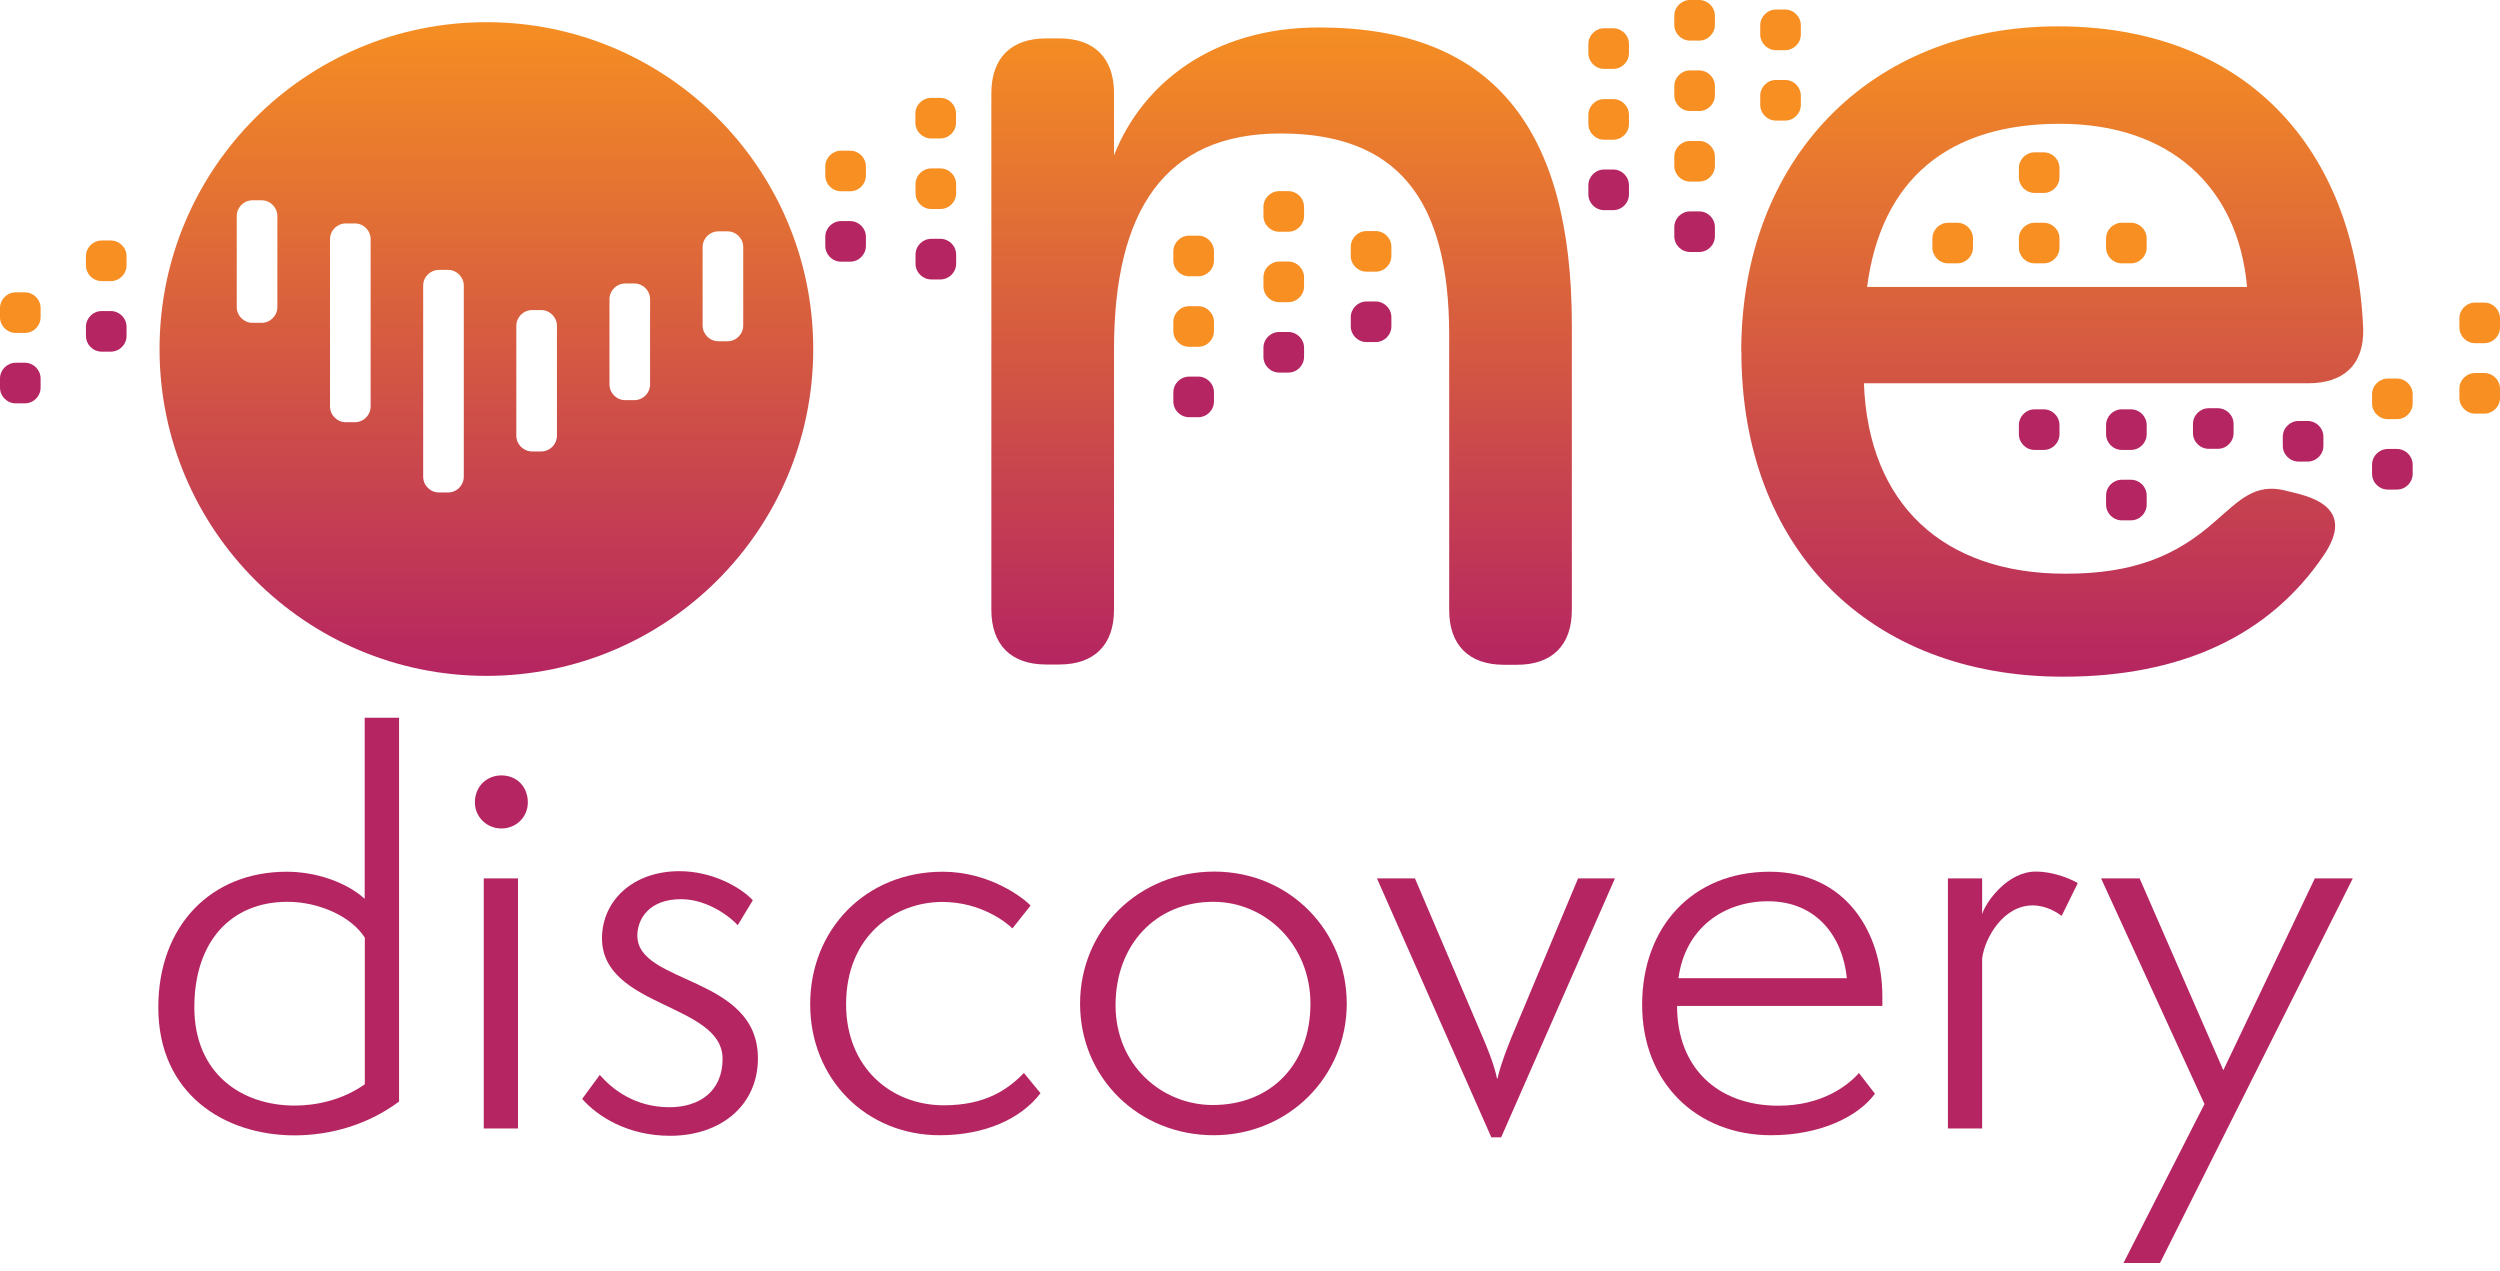 <svg width="181" height="92" viewBox="0 0 181 92" fill="none" xmlns="http://www.w3.org/2000/svg">
<g clip-path="url(#clip0_704_320)">
<path d="M26.413 51.964H28.892V79.752C26.674 81.408 23.965 82.201 21.326 82.201C16.278 82.201 11.461 79.23 11.461 72.938C11.461 66.987 15.304 63.113 20.753 63.113C22.821 63.113 25.009 63.826 26.403 65.07V51.964H26.413ZM26.413 67.89C25.47 66.385 23.142 65.291 20.804 65.291C16.739 65.291 14.07 68.151 14.07 72.928C14.07 77.705 17.462 80.043 21.335 80.043C22.841 80.043 24.758 79.672 26.413 78.498V67.88V67.89Z" fill="#B52562"/>
<path d="M36.298 59.982C35.245 59.982 34.382 59.149 34.382 58.095C34.382 56.931 35.245 56.139 36.298 56.139C37.432 56.139 38.215 56.971 38.215 58.095C38.215 59.149 37.382 59.982 36.298 59.982ZM35.024 81.699V63.595H37.503V81.699H35.024Z" fill="#B52562"/>
<path d="M43.424 77.825C44.287 78.809 45.912 80.163 48.471 80.163C50.619 80.163 52.315 79.029 52.315 76.661C52.315 72.637 43.584 72.968 43.584 67.93C43.584 65.261 45.772 63.073 49.194 63.073C51.532 63.073 53.599 64.207 54.503 65.18L53.409 66.987C52.997 66.495 51.301 65.1 49.304 65.1C47.006 65.1 46.143 66.525 46.143 67.74C46.143 71.282 54.874 70.64 54.874 76.621C54.874 80.013 52.205 82.231 48.511 82.231C45.421 82.231 43.243 80.806 42.149 79.561L43.424 77.825V77.825Z" fill="#B52562"/>
<path d="M75.336 79.14C73.911 81.026 71.272 82.191 68.031 82.191C62.722 82.191 58.657 78.126 58.657 72.707C58.657 67.288 62.682 63.113 68.251 63.113C71.643 63.113 74.082 65 74.614 65.562L73.299 67.218C72.848 66.766 71.001 65.301 68.221 65.301C64.839 65.301 61.257 67.709 61.257 72.717C61.257 77.273 64.498 80.023 68.332 80.023C71.342 80.023 72.958 78.889 74.132 77.685L75.336 79.15V79.14Z" fill="#B52562"/>
<path d="M87.871 82.191C82.452 82.191 78.197 78.046 78.197 72.667C78.197 67.288 82.452 63.103 87.911 63.103C93.37 63.103 97.505 67.398 97.505 72.667C97.505 77.936 93.29 82.191 87.871 82.191ZM94.876 72.667C94.876 68.412 91.644 65.291 87.841 65.291C83.666 65.291 80.766 68.412 80.766 72.777C80.766 77.143 84.148 80.003 87.8 80.003C92.015 80.003 94.876 77.062 94.876 72.667Z" fill="#B52562"/>
<path d="M107.972 82.341L99.692 63.595H102.442L107.37 75.146C108.082 76.802 108.313 77.705 108.383 78.086H108.423C108.494 77.715 108.724 76.842 109.397 75.186L114.254 63.595H116.923L108.684 82.341H107.972V82.341Z" fill="#B52562"/>
<path d="M135.75 79.18C134.546 80.836 131.796 82.191 128.223 82.191C122.844 82.191 118.89 78.387 118.89 72.747C118.89 67.107 122.543 63.113 128.113 63.113C133.683 63.113 136.282 67.559 136.282 72.145V72.828H121.419C121.419 77.303 124.36 80.053 128.755 80.053C131.876 80.053 133.763 78.628 134.586 77.685L135.75 79.19V79.18ZM133.713 70.82C133.412 67.81 131.525 65.251 127.993 65.251C124.831 65.251 122.011 67.168 121.52 70.82H133.713Z" fill="#B52562"/>
<path d="M141.029 81.699V63.595H143.507V66.194C143.738 65.361 145.314 63.103 147.381 63.103C148.776 63.103 150.051 63.705 150.432 63.936L149.268 66.305C148.897 66.043 148.144 65.552 147.16 65.552C145.053 65.552 143.698 67.88 143.507 69.395V81.699H141.029V81.699Z" fill="#B52562"/>
<path d="M153.734 91.453L159.604 79.933L152.118 63.595H154.908L160.969 77.484L167.593 63.595H170.342L156.383 91.443H153.744L153.734 91.453Z" fill="#B52562"/>
<path d="M95.488 1.987C108.012 1.987 113.802 9.203 113.802 23.553V44.166C113.802 46.705 112.377 48.13 109.838 48.13H108.885C106.346 48.13 104.921 46.705 104.921 44.166V24.256C104.921 14.351 101.118 9.664 92.708 9.664C84.298 9.664 80.655 15.294 80.655 25.279V44.146C80.655 46.685 79.23 48.11 76.691 48.11H75.738C73.199 48.11 71.774 46.685 71.774 44.146V6.744C71.774 4.205 73.199 2.78 75.738 2.78H76.691C79.23 2.78 80.655 4.205 80.655 6.744V11.25C82.713 5.991 87.871 1.987 95.478 1.987H95.488Z" fill="url(#paint0_linear_704_320)"/>
<path d="M126.066 25.45C126.066 11.501 135.419 1.907 148.977 1.907C162.535 1.907 170.543 10.708 171.095 23.784C171.175 26.403 169.67 27.748 167.131 27.748H134.947C135.268 36.549 140.738 41.537 149.529 41.537C154.446 41.537 157.537 40.272 160.387 37.733C162.133 36.228 163.237 34.964 165.465 35.516L166.418 35.756C169.198 36.469 169.75 37.974 168.245 40.192C164.281 46.063 157.858 48.993 149.378 48.993C135.268 48.993 126.076 39.64 126.076 25.45H126.066ZM162.685 20.773C162.053 13.558 157.136 8.962 149.127 8.962C141.119 8.962 136.202 12.926 135.178 20.773H162.685Z" fill="url(#paint1_linear_704_320)"/>
<path d="M1.796 26.263H1.144C0.512 26.263 0 26.775 0 27.407V28.059C0 28.691 0.512 29.203 1.144 29.203H1.796C2.428 29.203 2.94 28.691 2.94 28.059V27.407C2.94 26.775 2.428 26.263 1.796 26.263Z" fill="#B52562"/>
<path d="M8.018 22.52H7.366C6.734 22.52 6.222 23.032 6.222 23.664V24.316C6.222 24.948 6.734 25.46 7.366 25.46H8.018C8.65 25.46 9.162 24.948 9.162 24.316V23.664C9.162 23.032 8.65 22.52 8.018 22.52Z" fill="#B52562"/>
<path d="M8.018 17.412H7.366C6.734 17.412 6.222 17.924 6.222 18.556V19.208C6.222 19.84 6.734 20.352 7.366 20.352H8.018C8.65 20.352 9.162 19.84 9.162 19.208V18.556C9.162 17.924 8.65 17.412 8.018 17.412Z" fill="#F78F22"/>
<path d="M61.548 16.007H60.895C60.263 16.007 59.751 16.519 59.751 17.151V17.803C59.751 18.435 60.263 18.947 60.895 18.947H61.548C62.179 18.947 62.692 18.435 62.692 17.803V17.151C62.692 16.519 62.179 16.007 61.548 16.007Z" fill="#B52562"/>
<path d="M61.548 10.909H60.895C60.263 10.909 59.751 11.421 59.751 12.053V12.705C59.751 13.337 60.263 13.849 60.895 13.849H61.548C62.179 13.849 62.692 13.337 62.692 12.705V12.053C62.692 11.421 62.179 10.909 61.548 10.909Z" fill="#F78F22"/>
<path d="M68.081 12.193H67.428C66.797 12.193 66.284 12.705 66.284 13.337V13.989C66.284 14.621 66.797 15.133 67.428 15.133H68.081C68.713 15.133 69.225 14.621 69.225 13.989V13.337C69.225 12.705 68.713 12.193 68.081 12.193Z" fill="#F78F22"/>
<path d="M68.071 7.085H67.418C66.787 7.085 66.274 7.597 66.274 8.229V8.881C66.274 9.513 66.787 10.025 67.418 10.025H68.071C68.703 10.025 69.215 9.513 69.215 8.881V8.229C69.215 7.597 68.703 7.085 68.071 7.085Z" fill="#F78F22"/>
<path d="M1.796 21.165H1.144C0.512 21.165 0 21.677 0 22.309V22.961C0 23.593 0.512 24.105 1.144 24.105H1.796C2.428 24.105 2.94 23.593 2.94 22.961V22.309C2.94 21.677 2.428 21.165 1.796 21.165Z" fill="#F78F22"/>
<path d="M86.747 27.266H86.094C85.463 27.266 84.95 27.779 84.95 28.41V29.063C84.95 29.695 85.463 30.207 86.094 30.207H86.747C87.379 30.207 87.891 29.695 87.891 29.063V28.41C87.891 27.779 87.379 27.266 86.747 27.266Z" fill="#B52562"/>
<path d="M68.081 17.291H67.428C66.797 17.291 66.284 17.803 66.284 18.435V19.087C66.284 19.719 66.797 20.232 67.428 20.232H68.081C68.713 20.232 69.225 19.719 69.225 19.087V18.435C69.225 17.803 68.713 17.291 68.081 17.291Z" fill="#B52562"/>
<path d="M86.747 22.168H86.094C85.463 22.168 84.95 22.681 84.95 23.312V23.965C84.95 24.597 85.463 25.109 86.094 25.109H86.747C87.379 25.109 87.891 24.597 87.891 23.965V23.312C87.891 22.681 87.379 22.168 86.747 22.168Z" fill="#F78F22"/>
<path d="M86.747 17.06H86.094C85.463 17.06 84.95 17.573 84.95 18.204V18.857C84.95 19.488 85.463 20.001 86.094 20.001H86.747C87.379 20.001 87.891 19.488 87.891 18.857V18.204C87.891 17.573 87.379 17.06 86.747 17.06Z" fill="#F78F22"/>
<path d="M123.015 10.206H122.363C121.731 10.206 121.219 10.718 121.219 11.35V12.002C121.219 12.634 121.731 13.146 122.363 13.146H123.015C123.647 13.146 124.159 12.634 124.159 12.002V11.35C124.159 10.718 123.647 10.206 123.015 10.206Z" fill="#F78F22"/>
<path d="M123.015 15.304H122.363C121.731 15.304 121.219 15.816 121.219 16.448V17.101C121.219 17.732 121.731 18.244 122.363 18.244H123.015C123.647 18.244 124.159 17.732 124.159 17.101V16.448C124.159 15.816 123.647 15.304 123.015 15.304Z" fill="#B52562"/>
<path d="M123.015 5.098H122.363C121.731 5.098 121.219 5.61 121.219 6.242V6.894C121.219 7.526 121.731 8.038 122.363 8.038H123.015C123.647 8.038 124.159 7.526 124.159 6.894V6.242C124.159 5.61 123.647 5.098 123.015 5.098Z" fill="#F78F22"/>
<path d="M123.015 0H122.363C121.731 0 121.219 0.512 121.219 1.144V1.796C121.219 2.428 121.731 2.94 122.363 2.94H123.015C123.647 2.94 124.159 2.428 124.159 1.796V1.144C124.159 0.512 123.647 0 123.015 0Z" fill="#F78F22"/>
<path d="M93.27 24.035H92.617C91.986 24.035 91.473 24.547 91.473 25.179V25.831C91.473 26.463 91.986 26.975 92.617 26.975H93.27C93.902 26.975 94.414 26.463 94.414 25.831V25.179C94.414 24.547 93.902 24.035 93.27 24.035Z" fill="#B52562"/>
<path d="M93.27 18.937H92.617C91.986 18.937 91.473 19.449 91.473 20.081V20.733C91.473 21.365 91.986 21.877 92.617 21.877H93.27C93.902 21.877 94.414 21.365 94.414 20.733V20.081C94.414 19.449 93.902 18.937 93.27 18.937Z" fill="#F78F22"/>
<path d="M93.27 13.839H92.617C91.986 13.839 91.473 14.351 91.473 14.983V15.635C91.473 16.267 91.986 16.779 92.617 16.779H93.27C93.902 16.779 94.414 16.267 94.414 15.635V14.983C94.414 14.351 93.902 13.839 93.27 13.839Z" fill="#F78F22"/>
<path d="M116.793 12.273H116.141C115.509 12.273 114.997 12.786 114.997 13.417V14.07C114.997 14.702 115.509 15.214 116.141 15.214H116.793C117.425 15.214 117.937 14.702 117.937 14.07V13.417C117.937 12.786 117.425 12.273 116.793 12.273Z" fill="#B52562"/>
<path d="M116.793 7.175H116.141C115.509 7.175 114.997 7.688 114.997 8.319V8.972C114.997 9.604 115.509 10.116 116.141 10.116H116.793C117.425 10.116 117.937 9.604 117.937 8.972V8.319C117.937 7.688 117.425 7.175 116.793 7.175Z" fill="#F78F22"/>
<path d="M116.793 2.047H116.141C115.509 2.047 114.997 2.559 114.997 3.191V3.844C114.997 4.475 115.509 4.988 116.141 4.988H116.793C117.425 4.988 117.937 4.475 117.937 3.844V3.191C117.937 2.559 117.425 2.047 116.793 2.047Z" fill="#F78F22"/>
<path d="M99.592 21.827H98.94C98.308 21.827 97.796 22.339 97.796 22.971V23.623C97.796 24.255 98.308 24.768 98.94 24.768H99.592C100.224 24.768 100.736 24.255 100.736 23.623V22.971C100.736 22.339 100.224 21.827 99.592 21.827Z" fill="#B52562"/>
<path d="M99.592 16.729H98.94C98.308 16.729 97.796 17.241 97.796 17.873V18.526C97.796 19.157 98.308 19.67 98.94 19.67H99.592C100.224 19.67 100.736 19.157 100.736 18.526V17.873C100.736 17.241 100.224 16.729 99.592 16.729Z" fill="#F78F22"/>
<path d="M129.237 5.79H128.585C127.953 5.79 127.441 6.303 127.441 6.935V7.587C127.441 8.219 127.953 8.731 128.585 8.731H129.237C129.869 8.731 130.381 8.219 130.381 7.587V6.935C130.381 6.303 129.869 5.79 129.237 5.79Z" fill="#F78F22"/>
<path d="M141.701 16.127H141.049C140.417 16.127 139.905 16.639 139.905 17.271V17.923C139.905 18.555 140.417 19.067 141.049 19.067H141.701C142.333 19.067 142.845 18.555 142.845 17.923V17.271C142.845 16.639 142.333 16.127 141.701 16.127Z" fill="#F78F22"/>
<path d="M147.963 16.127H147.311C146.679 16.127 146.167 16.639 146.167 17.271V17.923C146.167 18.555 146.679 19.067 147.311 19.067H147.963C148.595 19.067 149.107 18.555 149.107 17.923V17.271C149.107 16.639 148.595 16.127 147.963 16.127Z" fill="#F78F22"/>
<path d="M147.963 11.029H147.311C146.679 11.029 146.167 11.541 146.167 12.173V12.825C146.167 13.457 146.679 13.969 147.311 13.969H147.963C148.595 13.969 149.107 13.457 149.107 12.825V12.173C149.107 11.541 148.595 11.029 147.963 11.029Z" fill="#F78F22"/>
<path d="M154.275 16.127H153.623C152.991 16.127 152.479 16.639 152.479 17.271V17.923C152.479 18.555 152.991 19.067 153.623 19.067H154.275C154.907 19.067 155.42 18.555 155.42 17.923V17.271C155.42 16.639 154.907 16.127 154.275 16.127Z" fill="#F78F22"/>
<path d="M147.963 29.635H147.311C146.679 29.635 146.167 30.147 146.167 30.779V31.431C146.167 32.063 146.679 32.575 147.311 32.575H147.963C148.595 32.575 149.107 32.063 149.107 31.431V30.779C149.107 30.147 148.595 29.635 147.963 29.635Z" fill="#B52562"/>
<path d="M154.275 29.635H153.623C152.991 29.635 152.479 30.147 152.479 30.779V31.431C152.479 32.063 152.991 32.575 153.623 32.575H154.275C154.907 32.575 155.42 32.063 155.42 31.431V30.779C155.42 30.147 154.907 29.635 154.275 29.635Z" fill="#B52562"/>
<path d="M167.071 30.478H166.418C165.787 30.478 165.274 30.99 165.274 31.622V32.274C165.274 32.906 165.787 33.418 166.418 33.418H167.071C167.703 33.418 168.215 32.906 168.215 32.274V31.622C168.215 30.99 167.703 30.478 167.071 30.478Z" fill="#B52562"/>
<path d="M173.534 27.407H172.881C172.25 27.407 171.737 27.919 171.737 28.551V29.203C171.737 29.835 172.25 30.347 172.881 30.347H173.534C174.165 30.347 174.678 29.835 174.678 29.203V28.551C174.678 27.919 174.165 27.407 173.534 27.407Z" fill="#F78F22"/>
<path d="M179.856 21.907H179.204C178.572 21.907 178.06 22.42 178.06 23.052V23.704C178.06 24.336 178.572 24.848 179.204 24.848H179.856C180.488 24.848 181 24.336 181 23.704V23.052C181 22.42 180.488 21.907 179.856 21.907Z" fill="#F78F22"/>
<path d="M179.856 27.006H179.204C178.572 27.006 178.06 27.518 178.06 28.149V28.802C178.06 29.434 178.572 29.946 179.204 29.946H179.856C180.488 29.946 181 29.434 181 28.802V28.149C181 27.518 180.488 27.006 179.856 27.006Z" fill="#F78F22"/>
<path d="M173.534 32.505H172.881C172.25 32.505 171.737 33.017 171.737 33.649V34.301C171.737 34.933 172.25 35.445 172.881 35.445H173.534C174.165 35.445 174.678 34.933 174.678 34.301V33.649C174.678 33.017 174.165 32.505 173.534 32.505Z" fill="#B52562"/>
<path d="M160.568 29.555H159.915C159.284 29.555 158.771 30.067 158.771 30.698V31.351C158.771 31.983 159.284 32.495 159.915 32.495H160.568C161.2 32.495 161.712 31.983 161.712 31.351V30.698C161.712 30.067 161.2 29.555 160.568 29.555Z" fill="#B52562"/>
<path d="M154.275 34.733H153.623C152.991 34.733 152.479 35.245 152.479 35.877V36.529C152.479 37.161 152.991 37.673 153.623 37.673H154.275C154.907 37.673 155.42 37.161 155.42 36.529V35.877C155.42 35.245 154.907 34.733 154.275 34.733Z" fill="#B52562"/>
<path d="M129.237 0.692H128.585C127.953 0.692 127.441 1.205 127.441 1.837V2.489C127.441 3.121 127.953 3.633 128.585 3.633H129.237C129.869 3.633 130.381 3.121 130.381 2.489V1.837C130.381 1.205 129.869 0.692 129.237 0.692Z" fill="#F78F22"/>
<path fill-rule="evenodd" clip-rule="evenodd" d="M35.215 48.933C48.283 48.933 58.878 38.338 58.878 25.269C58.878 12.2 48.283 1.606 35.215 1.606C22.145 1.606 11.551 12.2 11.551 25.269C11.551 38.338 22.145 48.933 35.215 48.933ZM18.937 14.501H18.285C17.653 14.501 17.141 15.014 17.141 15.645V22.229C17.141 22.86 17.653 23.373 18.285 23.373H18.937C19.569 23.373 20.081 22.86 20.081 22.229V15.645C20.081 15.014 19.569 14.501 18.937 14.501ZM25.038 16.177H25.691C26.323 16.177 26.835 16.689 26.835 17.321V29.424C26.835 30.056 26.323 30.568 25.691 30.568H25.038C24.407 30.568 23.894 30.056 23.894 29.424V17.321C23.894 16.689 24.407 16.177 25.038 16.177ZM32.435 19.539H31.782C31.151 19.539 30.638 20.051 30.638 20.683V34.512C30.638 35.144 31.151 35.656 31.782 35.656H32.435C33.066 35.656 33.579 35.144 33.579 34.512V20.683C33.579 20.051 33.066 19.539 32.435 19.539ZM38.526 22.449H39.178C39.81 22.449 40.323 22.962 40.323 23.593V31.541C40.323 32.173 39.81 32.686 39.178 32.686H38.526C37.894 32.686 37.382 32.173 37.382 31.541V23.593C37.382 22.962 37.894 22.449 38.526 22.449ZM45.922 20.523H45.27C44.638 20.523 44.126 21.035 44.126 21.667V27.828C44.126 28.46 44.638 28.972 45.27 28.972H45.922C46.554 28.972 47.066 28.46 47.066 27.828V21.667C47.066 21.035 46.554 20.523 45.922 20.523ZM52.014 16.749H52.666C53.298 16.749 53.81 17.261 53.81 17.893V23.563C53.81 24.195 53.298 24.707 52.666 24.707H52.014C51.382 24.707 50.87 24.195 50.87 23.563V17.893C50.87 17.261 51.382 16.749 52.014 16.749Z" fill="url(#paint2_linear_704_320)"/>
</g>
<defs>
<linearGradient id="paint0_linear_704_320" x1="92.788" y1="48.12" x2="92.788" y2="1.987" gradientUnits="userSpaceOnUse">
<stop stop-color="#B52561"/>
<stop offset="1" stop-color="#F58E22"/>
</linearGradient>
<linearGradient id="paint1_linear_704_320" x1="148.575" y1="48.993" x2="148.575" y2="1.907" gradientUnits="userSpaceOnUse">
<stop stop-color="#B52561"/>
<stop offset="1" stop-color="#F58E22"/>
</linearGradient>
<linearGradient id="paint2_linear_704_320" x1="35.215" y1="48.933" x2="35.215" y2="1.606" gradientUnits="userSpaceOnUse">
<stop stop-color="#B52561"/>
<stop offset="1" stop-color="#F58E22"/>
</linearGradient>
<clipPath id="clip0_704_320">
<rect width="181" height="91.453" fill="white"/>
</clipPath>
</defs>
</svg>
